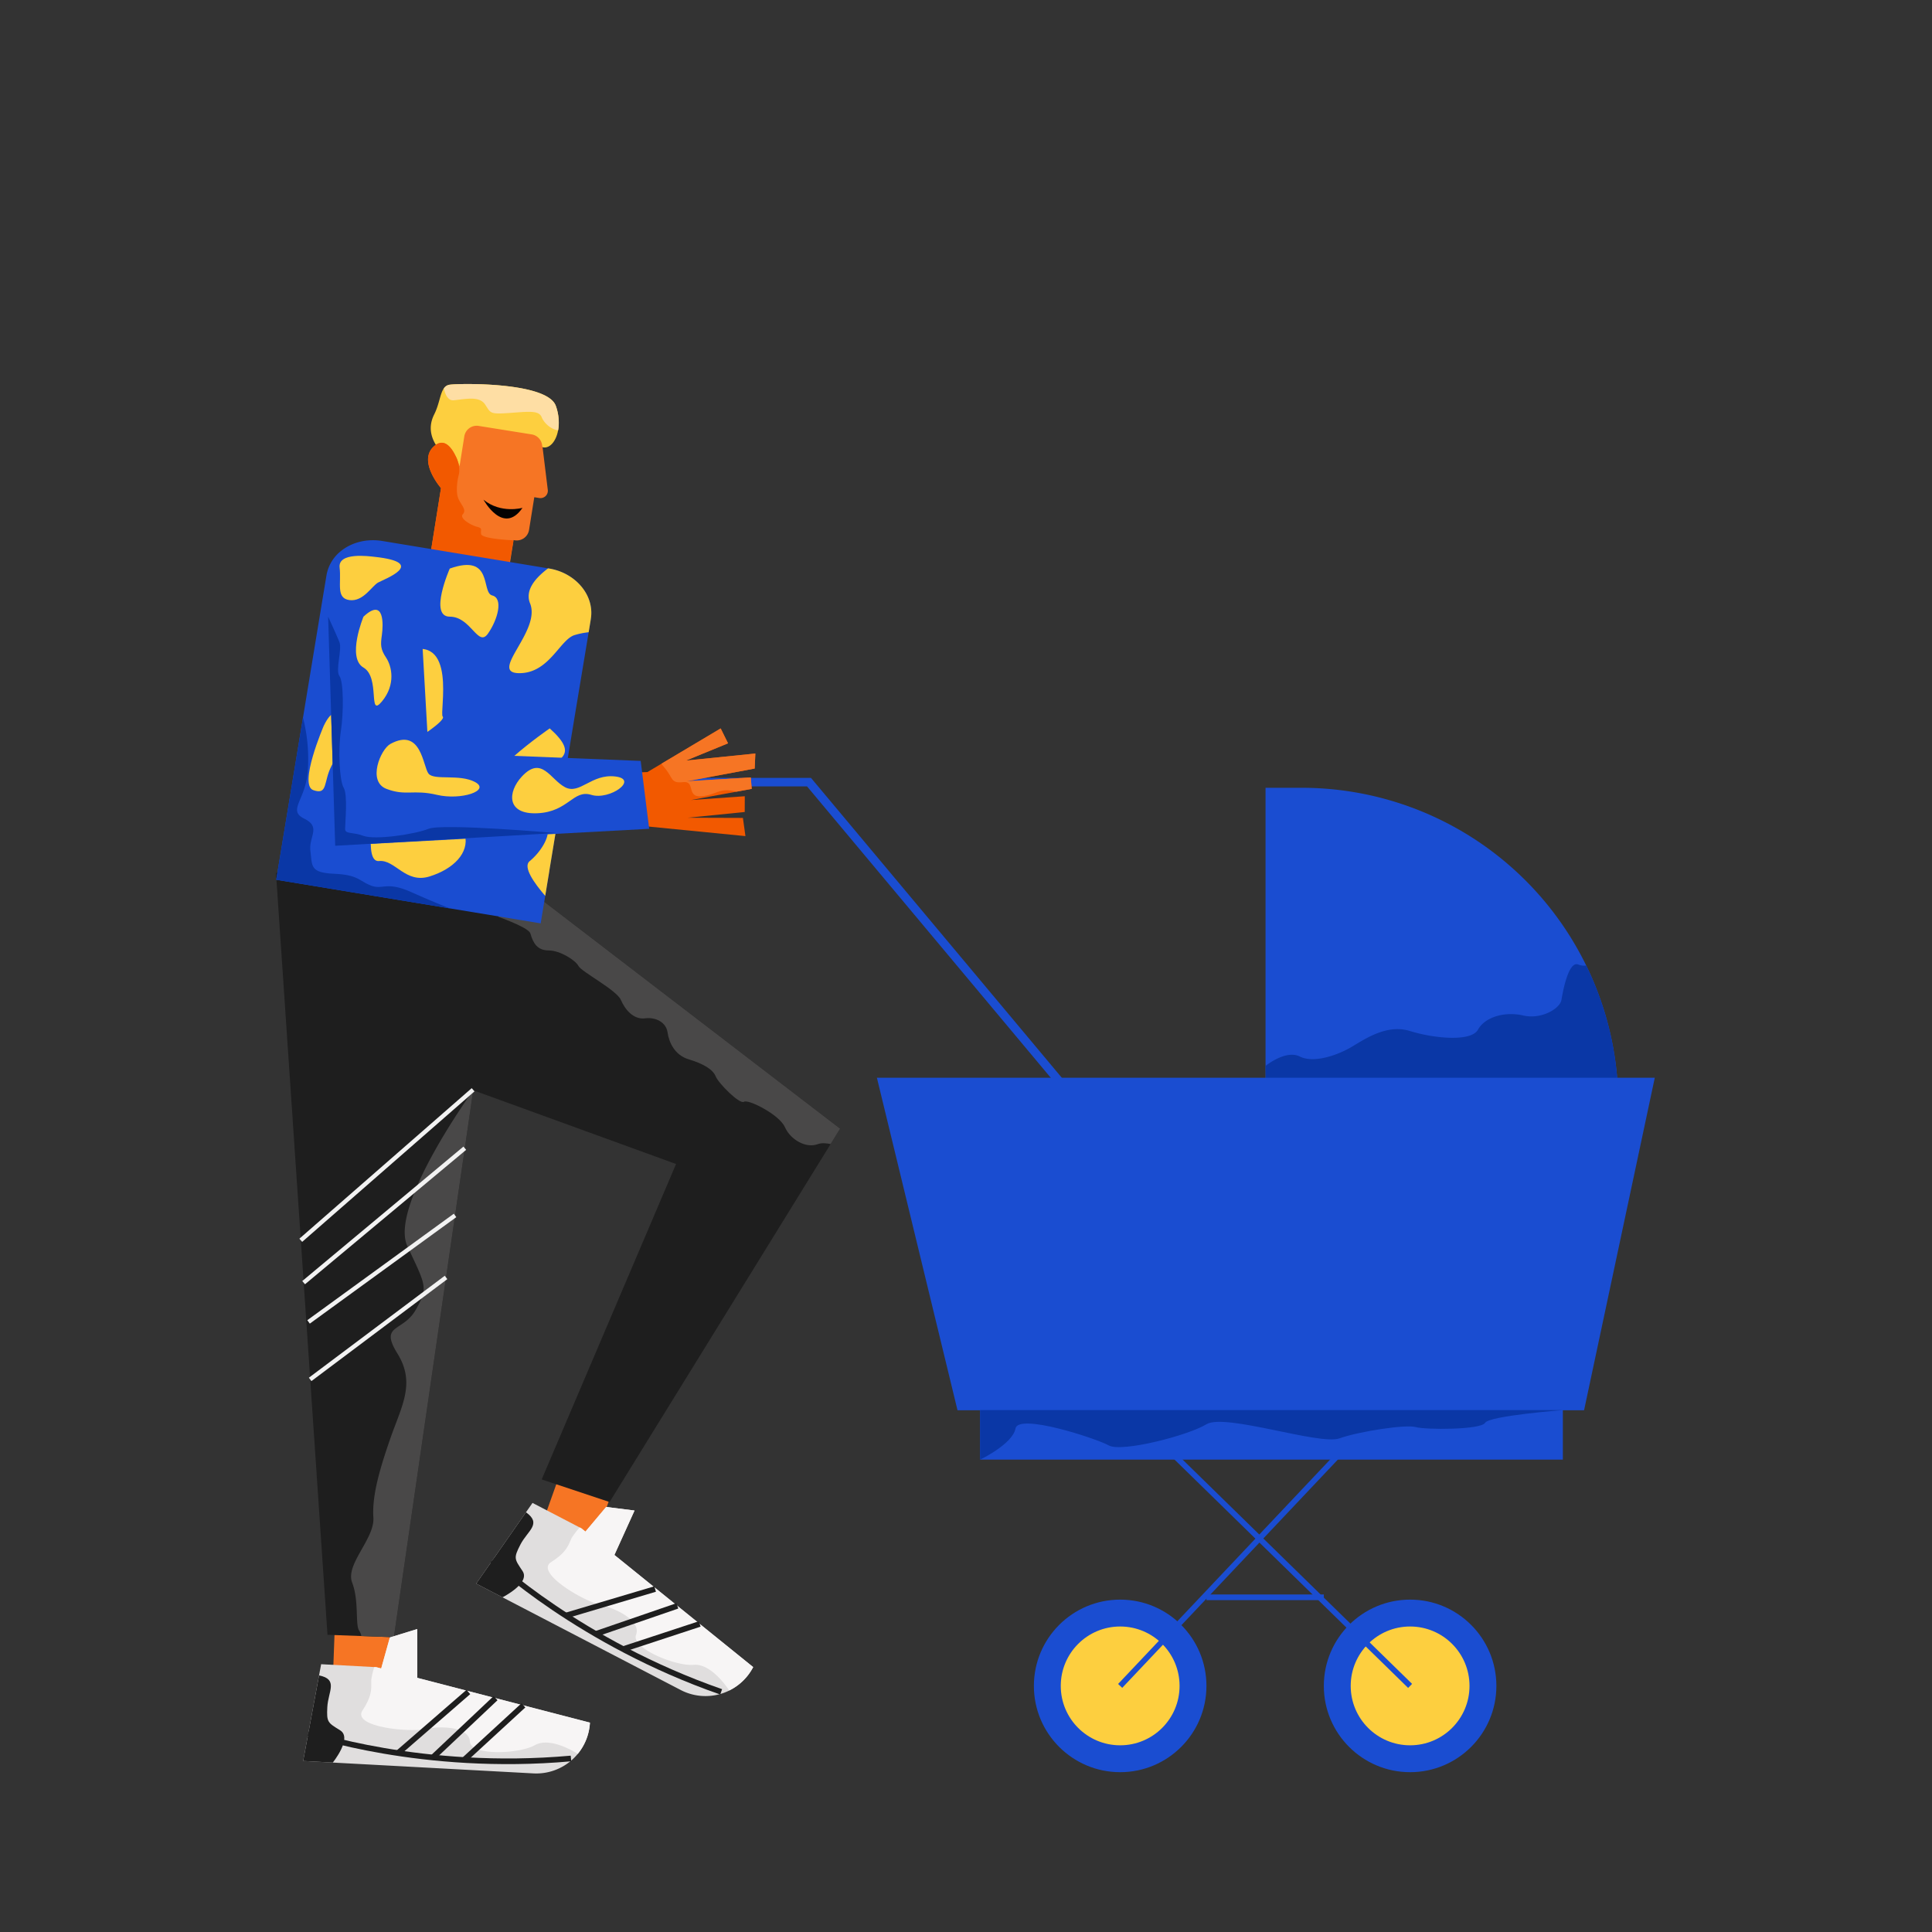 <svg id="Capa_1" data-name="Capa 1" xmlns="http://www.w3.org/2000/svg" viewBox="0 0 1366 1366"><rect x="0" y="0" width="1366" height="1366" fill="#333333" stroke="none"/><title>Mesa de trabajo 37</title><polyline points="485 553 572 553 884 926" fill="none" stroke="#1a4dd1" stroke-miterlimit="10" stroke-width="6"/><path d="M395,301.21a26.59,26.59,0,0,1-.4,3.06C393.06,312.65,388,317.89,383,316c-8-3-36-6-36-6l-34,43s8-23,0-32-11-18-6-28c3.67-7.32,4.11-14.65,6.85-18.44a4.46,4.46,0,0,1,.33-.43A5.79,5.79,0,0,1,318,272c7-1,69-2,75,15A34.9,34.9,0,0,1,395,301.21Z" fill="#fdcf3f"/><rect x="369.55" y="1024.1" width="93" height="39" transform="translate(-706.63 1085.74) rotate(-70.41)" fill="#f67524"/><polygon points="594 798 587.28 808.89 431 1062 383 1046 478 823 253.06 741.21 287.9 664.56 300.9 635.98 319.69 594.64 359.39 618.13 383.76 636.81 594 798" fill="#1e1e1e"/><path d="M594,798l-6.72,10.89c-3-.57-6.2-1-9.28.11-8,3-19-3-23-12s-26-20-29-18-18-13-20-18-9-9-19-12-14-12-15-19-8-11-16-10-14-6-17-13-28-20-30-24-13-11-21-11-11-5-13-12-56.56-22.9-56.56-22.9L383,637l.76-.19Z" fill="#494848"/><rect x="210.21" y="1116.8" width="93" height="39" transform="translate(1401.63 921.26) rotate(92.09)" fill="#f67524"/><path d="M356,623.08,334.58,770.85v0l-46,317.05-10.11,69.69-23-.84-23.92-.88L195.13,617.2Z" fill="#1e1e1e"/><path d="M311.8,345.11l-7.63,47.79,1.5.24,54.27,8.66,2.11-13.28.88-5.48.18-1.16.85.14a8.85,8.85,0,0,0,10.1-7.32l3.7-23.15,3.55.57a5.19,5.19,0,0,0,6-5.76l-3.77-30.77-.17.32a8.86,8.86,0,0,0-7.43-8.77l-37.53-6a8.84,8.84,0,0,0-10.11,7.32l-3.39,21.24c-.06-.19-.49-1.72-1.29-3.8-.37-1-.84-2.11-1.38-3.26,0-.07-.08-.14-.11-.22-3-6.22-8.27-13.21-15.4-6.74C295.23,326.11,311.8,345.11,311.8,345.11Z" fill="#f67524"/><path d="M311.8,345.11l-4.71,29.46-2.92,18.33,1.5.24,54,7.71L362.93,383l-.17-1s-22.34-.92-22.64-4.51,1.06-4-2.93-5.05-12.73-5.89-9.92-8.91-1.09-6.31-3.14-10.87-.81-13,.25-17c.75-2.8.18-6.76-.79-9.82a16,16,0,0,0-1.38-3.26c0-.07-.08-.14-.11-.22-3-6.22-8.27-13.21-15.4-6.74C295.23,326.11,311.8,345.11,311.8,345.11Z" fill="#f25900"/><path d="M417.73,437.63l0,.14-1.4,8.47-.12.78-.94,5.69-1.73,10.43L407,502.44l-3.94,23.88-.23,1.39-2.64,16-3.7,22.43-1.12,6.79L393,587.76l-4.64,28.1,0,.23-2.44,14.74h0l-.43,2.6-3.19,19.32,0,.11-64-10.56h0L202.56,623.22l-7.27-1.2,2-12.09.25-1.48,8.6-52.07,5.75-34.86,2.33-14.12.34-2,1.27-7.73,10.06-61h0l3.47-21,1.46-8.79a25,25,0,0,1,.59-2.7A28.09,28.09,0,0,1,241,389.65l.12-.1a33.79,33.79,0,0,1,8.86-5.08c.22-.08.43-.17.65-.24A37.33,37.33,0,0,1,261.83,382a39.33,39.33,0,0,1,8.41.49l21.53,3.55,81.28,13.41,14.47,2.39.68.11a38.42,38.42,0,0,1,4.51,1,38,38,0,0,1,10.17,4.56C413.5,414.3,419.68,425.81,417.73,437.63Z" fill="#1a4dd1"/><path d="M318.2,642.31,195.29,622l2.25-13.57,8.6-52.07,5.75-34.86,2.33-14.12a118.71,118.71,0,0,1,3.42,37.45c-1.4,21-14.7,28-2.51,34s3,12.65,4.35,23S219,617,236.14,617.78s17.44,4.87,26,8.29,10.68-3.32,28.62,4.68C307.91,638.39,317.38,642,318.2,642.31Z" fill="#0a37a6"/><path d="M393,587.76l-4.64,28.1,0,.23-2.44,14.74h0l-.43,2.6c-7.53-8.72-16-20.45-11.05-24.51,8.2-6.77,13.92-17,12.75-22.24C386.75,585,389.59,585.21,393,587.76Z" fill="#fdcf3f"/><path d="M265.24,569.84S256.66,610,268,608.79s18.63,16.22,35.71,10.9,28.06-16.7,25.06-29.35-7.84-32.69-16.52-23S267.59,536.79,265.24,569.84Z" fill="#fdcf3f"/><path d="M417.73,437.63l0,.14-1.4,8.47-.12.78a52.86,52.86,0,0,0-10.27,2.11c-10.33,3.59-18,27.25-39.22,26.82s16-29.81,8.05-49.34c-1.92-4.73-.91-9.34,1.75-13.6a30.7,30.7,0,0,1,3.36-4.37c.82-.9,1.71-1.78,2.63-2.64a61.76,61.76,0,0,1,5-4.15l.68.11a38.42,38.42,0,0,1,4.51,1,38,38,0,0,1,10.17,4.56C413.5,414.3,419.68,425.81,417.73,437.63Z" fill="#fdcf3f"/><path d="M334.58,770.85v0l-46,317.05-10.11,69.69-23-.84A9.78,9.78,0,0,0,254,1153c-3-4,0-21-5-34s16-31,15-46,4-33,12-56,18-39,5-60,4-15,13-31,7-17-6-45S334.58,770.85,334.58,770.85Z" fill="#494848"/><path d="M369.43,359.05s-15.19,4.38-27.58-5.74C341.85,353.31,355.8,378.91,369.43,359.05Z" fill="#040101"/><path d="M286.06,461.14s-21.41,31.6-14.82,34.7,10,32,16.37,30,28.06-16.7,25.42-19.16S324,446.43,286.06,461.14Z" fill="#fdcf3f"/><path d="M228.88,513.24s-17.94,41.66-7.41,45.4,7.05-5.94,12.93-17.14,12.25-25.36,12.25-25.36S239.66,490.68,228.88,513.24Z" fill="#fdcf3f"/><path d="M388.68,515s-53.63,36.84-44.55,49.47,25.2,13.23,25.18,7.15-2-16.66,11.44-25.55S410.78,534.83,388.68,515Z" fill="#fdcf3f"/><polygon points="533.59 543.4 485.44 552.4 530.83 549.67 531.49 557.76 520.63 559.76 488.67 565.64 526.59 562.97 526.55 574.12 486.1 578.17 525.27 578.3 527.05 591.16 450.71 583.64 448.18 583.63 417.86 582.14 417.97 547.3 457.75 545.88 467.6 540.02 509.55 515.06 514.75 525.59 484.97 537.76 534.04 532.8 533.59 543.4" fill="#f25900"/><polygon points="453 538 459 586 237 598 232 436 296 409 303 532 453 538" fill="#1a4dd1"/><path d="M232,436l5,162,156-9s-80-7-90-3-38,8-46,5-13-1-13-5,2-24-1-29-4-27-2-40,2-35-1-39,2-19,0-24S232,436,232,436Z" fill="#0a37a6"/><path d="M276,526c-6.86,3.74-16.49,26.54-2.74,31.77S292,558,309,562s38-3,27-9-29-1-33-6S298,514,276,526Z" fill="#fdcf3f"/><path d="M257,436s-12,29,0,36,3,36,13,24,7-25,3-31-4-9-3-16S272,422,257,436Z" fill="#fdcf3f"/><path d="M369,549c-10.23,11-11,27,11,26s25.17-17,38.09-13S452,551,435,549s-25.08,13.14-35.54,7.57S383,534,369,549Z" fill="#fdcf3f"/><path d="M318,402s-15,34,0,34,20,22,27,12,11-25,3-27S349,391,318,402Z" fill="#fdcf3f"/><path d="M265,393.72c-4-.44-26.16-3.53-24.87,7.57s-2.78,21.76,7,23,15.76-10,20.26-12.44S302.83,397.87,265,393.72Z" fill="#fdcf3f"/><line x1="334.5" y1="770.5" x2="212.66" y2="876.93" fill="none" stroke="#f2f2f2" stroke-miterlimit="10" stroke-width="3"/><line x1="328.63" y1="811.83" x2="214.68" y2="906.88" fill="none" stroke="#f2f2f2" stroke-miterlimit="10" stroke-width="3"/><line x1="321.74" y1="859.36" x2="218.16" y2="934.64" fill="none" stroke="#f2f2f2" stroke-miterlimit="10" stroke-width="3"/><line x1="315.37" y1="903.2" x2="219.29" y2="975.29" fill="none" stroke="#f2f2f2" stroke-miterlimit="10" stroke-width="3"/><path d="M275.65,1157.75l-6.13,21.92-3.52-.91-38.94-2.1-12.71,68.41,162.76,8.79a38,38,0,0,0,40-35.89L295,1186.29v-34.5Z" fill="#e0dede"/><path d="M235.29,1246.2s14-17.27,5.27-22.75-9.72-5.53-9.13-16.51,8-19.6-5.84-22.35l-11.24,60.48Z" fill="#1e1e1e"/><path d="M275.65,1157.75l-6.13,21.92-3.52-.91-1.36-.07a49.59,49.59,0,0,0-2.12,8.89c-.27,5,1.46,10.1-6.18,21.7s32.2,15.76,44.66,13.19,30.8-1.1,31.26,8.94,34.57,8.88,45.93,2.48,30.31,6.17,30.31,6.17h0a37.78,37.78,0,0,0,8.6-22.09L295,1186.29v-34.5Z" fill="#f7f5f5"/><path d="M218,1225.32s80.13,27.48,185.7,18" fill="none" stroke="#1e1e1e" stroke-miterlimit="10" stroke-width="4"/><line x1="370.07" y1="1205.76" x2="328.08" y2="1244.37" fill="none" stroke="#1e1e1e" stroke-miterlimit="10" stroke-width="4"/><line x1="350.39" y1="1200.66" x2="306" y2="1242.59" fill="none" stroke="#1e1e1e" stroke-miterlimit="10" stroke-width="4"/><line x1="331.15" y1="1196.3" x2="281.38" y2="1239.49" fill="none" stroke="#1e1e1e" stroke-miterlimit="10" stroke-width="4"/><path d="M428.57,1065.47l-14.64,17.43-2.83-2.28-34.59-18-39.83,57.06,144.6,75.22a38,38,0,0,0,51.25-16.17l-98.12-79.28L448.65,1068Z" fill="#e0dede"/><path d="M355.28,1129.36s19.87-10,14.19-18.55-6.56-9-1.49-18.8,15.37-14.56,3.91-22.77l-35.21,50.44Z" fill="#1e1e1e"/><path d="M428.57,1065.47l-14.64,17.43-2.83-2.28-1.21-.63a49.87,49.87,0,0,0-5.6,7.23c-2.31,4.44-2.84,9.79-14.59,17.21s22.82,27.65,35.22,30.45,28.51,11.72,24.79,21,27.81,22.36,40.8,21.23,25.06,18.13,25.06,18.13h0a37.78,37.78,0,0,0,16.95-16.57l-98.12-79.28L448.65,1068Z" fill="#f7f5f5"/><path d="M348.17,1103.21s61.63,58.11,161.72,93" fill="none" stroke="#1e1e1e" stroke-miterlimit="10" stroke-width="4"/><line x1="494.73" y1="1148.19" x2="440.54" y2="1166.01" fill="none" stroke="#1e1e1e" stroke-miterlimit="10" stroke-width="4"/><line x1="478.92" y1="1135.41" x2="421.17" y2="1155.27" fill="none" stroke="#1e1e1e" stroke-miterlimit="10" stroke-width="4"/><line x1="463.2" y1="1123.5" x2="400.03" y2="1142.28" fill="none" stroke="#1e1e1e" stroke-miterlimit="10" stroke-width="4"/><polygon points="1170 762 969.3 762 620 762 677 997.11 693 997.11 693 1032 1105 1032 1105 997.11 1120 997.11 1170 762" fill="#1a4dd1"/><path d="M1144.21,781H894.79V557h25.42a223.84,223.84,0,0,1,223.2,205Q1144.21,771.39,1144.21,781Z" fill="#1a4dd1"/><circle cx="792" cy="1192" r="61" fill="#1a4dd1"/><circle cx="792" cy="1192" r="42" fill="#fdcf3f"/><circle cx="997" cy="1192" r="61" fill="#1a4dd1"/><circle cx="997" cy="1192" r="42" fill="#fdcf3f"/><polyline points="792 1192 997 975 775 975 997 1192" fill="none" stroke="#1a4dd1" stroke-miterlimit="10" stroke-width="4"/><line x1="853" y1="1129.36" x2="936" y2="1129.36" fill="none" stroke="#1a4dd1" stroke-miterlimit="10" stroke-width="4"/><path d="M1143.41,762H895l-.21-8.35S909,742,919,747s27-1,37-7,25-16,41-11,43,8,48-1,19-13,32-10,26-5,27-11,5-28,12-25a10.76,10.76,0,0,0,5.52.65A222.39,222.39,0,0,1,1143.41,762Z" fill="#0a37a6"/><path d="M693,997h412s-52,4-55,9-42,5-49,3-40,3-54,8-81-18-94-10-60,20-69,15-64-23-66-12-25,22-25,22Z" fill="#0a37a6"/><path d="M395,301.21a26.59,26.59,0,0,1-.4,3.06c-5.34-.77-10-5.33-11.6-9.27-2-5-9-4-23-3s-13,0-17-6-13-4-22-3c-4.15.46-6.17-3.76-7.15-8.44a4.46,4.46,0,0,1,.33-.43A5.79,5.79,0,0,1,318,272c7-1,69-2,75,15A34.9,34.9,0,0,1,395,301.21Z" fill="#fedea4"/><path d="M533.59,543.4l-48.15,9,45.39-2.73.66,8.09-10.86,2C508.26,556.52,507,562,496,563s-4-11-13-10-7-3-13-10c-.91-1.06-1.71-2.06-2.4-3l41.95-25,5.2,10.53L485,537.76l49.07-5Z" fill="#f67524"/></svg>
